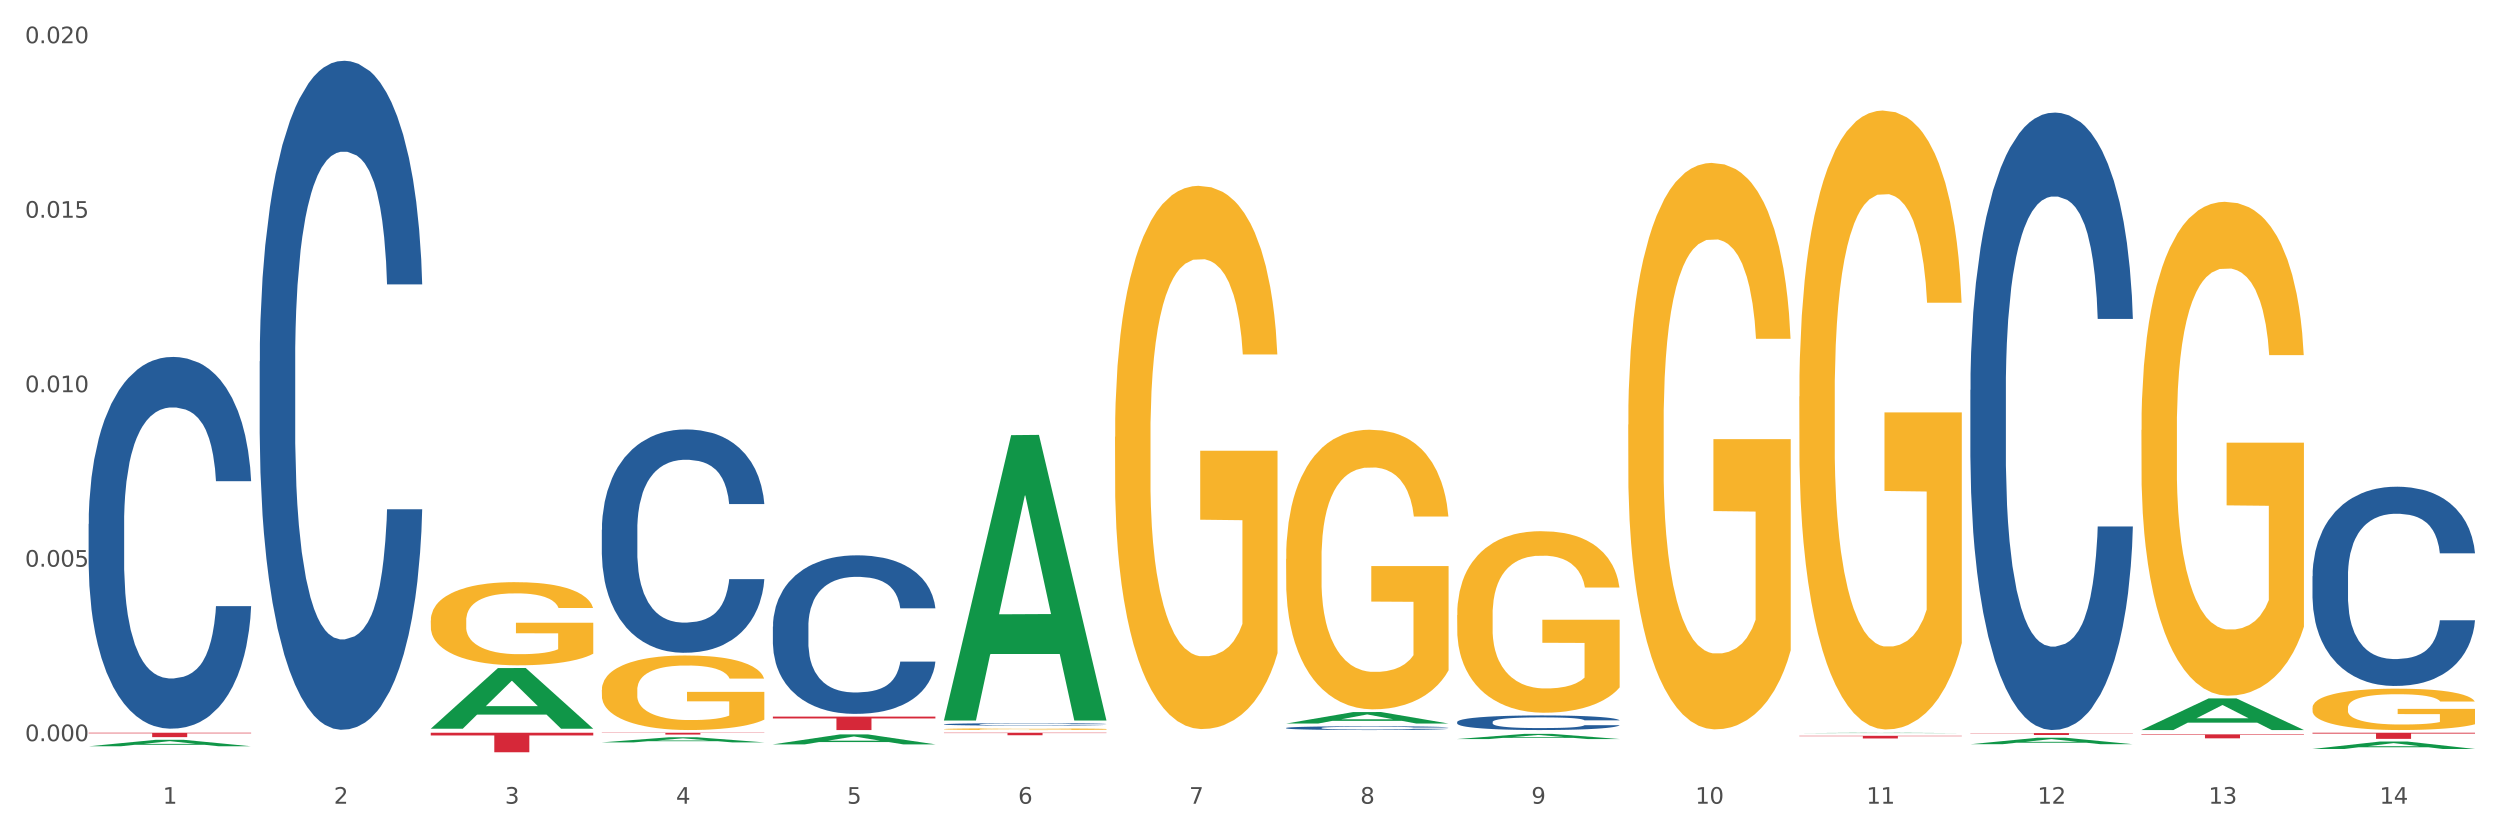 <?xml version="1.0" encoding="utf-8" standalone="no"?>
<!DOCTYPE svg PUBLIC "-//W3C//DTD SVG 1.1//EN"
  "http://www.w3.org/Graphics/SVG/1.1/DTD/svg11.dtd">
<svg xmlns:xlink="http://www.w3.org/1999/xlink" width="1080pt" height="360pt" viewBox="0 0 1080 360" xmlns="http://www.w3.org/2000/svg" version="1.1">
 <rect x="0" y="0" width="1080" height="360" fill="#333333" stroke="none"/>
 <defs>
  <style type="text/css">*{stroke-linejoin: round; stroke-linecap: butt}</style>
 </defs>
 <g id="figure_1">
  <g id="patch_1">
   <path d="M 0 360 
L 1080 360 
L 1080 0 
L 0 0 
z
" style="fill: #ffffff; stroke: #ffffff; stroke-linejoin: miter"/>
  </g>
  <g id="axes_1">
   <g id="matplotlib.axis_1">
    <g id="xtick_1">
     <g id="text_1">
      <!-- 1 -->
      <g style="fill: #4d4d4d" transform="translate(70.332 347.204) scale(0.096 -0.096)">
       <defs>
        <path id="DejaVuSans-31" d="M 794 531 
L 1825 531 
L 1825 4091 
L 703 3866 
L 703 4441 
L 1819 4666 
L 2450 4666 
L 2450 531 
L 3481 531 
L 3481 0 
L 794 0 
L 794 531 
z
" transform="scale(0.016)"/>
       </defs>
       <use xlink:href="#DejaVuSans-31"/>
      </g>
     </g>
    </g>
    <g id="xtick_2">
     <g id="text_2">
      <!-- 2 -->
      <g style="fill: #4d4d4d" transform="translate(144.233 347.204) scale(0.096 -0.096)">
       <defs>
        <path id="DejaVuSans-32" d="M 1228 531 
L 3431 531 
L 3431 0 
L 469 0 
L 469 531 
Q 828 903 1448 1529 
Q 2069 2156 2228 2338 
Q 2531 2678 2651 2914 
Q 2772 3150 2772 3378 
Q 2772 3750 2511 3984 
Q 2250 4219 1831 4219 
Q 1534 4219 1204 4116 
Q 875 4013 500 3803 
L 500 4441 
Q 881 4594 1212 4672 
Q 1544 4750 1819 4750 
Q 2544 4750 2975 4387 
Q 3406 4025 3406 3419 
Q 3406 3131 3298 2873 
Q 3191 2616 2906 2266 
Q 2828 2175 2409 1742 
Q 1991 1309 1228 531 
z
" transform="scale(0.016)"/>
       </defs>
       <use xlink:href="#DejaVuSans-32"/>
      </g>
     </g>
    </g>
    <g id="xtick_3">
     <g id="text_3">
      <!-- 3 -->
      <g style="fill: #4d4d4d" transform="translate(218.134 347.204) scale(0.096 -0.096)">
       <defs>
        <path id="DejaVuSans-33" d="M 2597 2516 
Q 3050 2419 3304 2112 
Q 3559 1806 3559 1356 
Q 3559 666 3084 287 
Q 2609 -91 1734 -91 
Q 1441 -91 1130 -33 
Q 819 25 488 141 
L 488 750 
Q 750 597 1062 519 
Q 1375 441 1716 441 
Q 2309 441 2620 675 
Q 2931 909 2931 1356 
Q 2931 1769 2642 2001 
Q 2353 2234 1838 2234 
L 1294 2234 
L 1294 2753 
L 1863 2753 
Q 2328 2753 2575 2939 
Q 2822 3125 2822 3475 
Q 2822 3834 2567 4026 
Q 2313 4219 1838 4219 
Q 1578 4219 1281 4162 
Q 984 4106 628 3988 
L 628 4550 
Q 988 4650 1302 4700 
Q 1616 4750 1894 4750 
Q 2613 4750 3031 4423 
Q 3450 4097 3450 3541 
Q 3450 3153 3228 2886 
Q 3006 2619 2597 2516 
z
" transform="scale(0.016)"/>
       </defs>
       <use xlink:href="#DejaVuSans-33"/>
      </g>
     </g>
    </g>
    <g id="xtick_4">
     <g id="text_4">
      <!-- 4 -->
      <g style="fill: #4d4d4d" transform="translate(292.034 347.204) scale(0.096 -0.096)">
       <defs>
        <path id="DejaVuSans-34" d="M 2419 4116 
L 825 1625 
L 2419 1625 
L 2419 4116 
z
M 2253 4666 
L 3047 4666 
L 3047 1625 
L 3713 1625 
L 3713 1100 
L 3047 1100 
L 3047 0 
L 2419 0 
L 2419 1100 
L 313 1100 
L 313 1709 
L 2253 4666 
z
" transform="scale(0.016)"/>
       </defs>
       <use xlink:href="#DejaVuSans-34"/>
      </g>
     </g>
    </g>
    <g id="xtick_5">
     <g id="text_5">
      <!-- 5 -->
      <g style="fill: #4d4d4d" transform="translate(365.935 347.204) scale(0.096 -0.096)">
       <defs>
        <path id="DejaVuSans-35" d="M 691 4666 
L 3169 4666 
L 3169 4134 
L 1269 4134 
L 1269 2991 
Q 1406 3038 1543 3061 
Q 1681 3084 1819 3084 
Q 2600 3084 3056 2656 
Q 3513 2228 3513 1497 
Q 3513 744 3044 326 
Q 2575 -91 1722 -91 
Q 1428 -91 1123 -41 
Q 819 9 494 109 
L 494 744 
Q 775 591 1075 516 
Q 1375 441 1709 441 
Q 2250 441 2565 725 
Q 2881 1009 2881 1497 
Q 2881 1984 2565 2268 
Q 2250 2553 1709 2553 
Q 1456 2553 1204 2497 
Q 953 2441 691 2322 
L 691 4666 
z
" transform="scale(0.016)"/>
       </defs>
       <use xlink:href="#DejaVuSans-35"/>
      </g>
     </g>
    </g>
    <g id="xtick_6">
     <g id="text_6">
      <!-- 6 -->
      <g style="fill: #4d4d4d" transform="translate(439.836 347.204) scale(0.096 -0.096)">
       <defs>
        <path id="DejaVuSans-36" d="M 2113 2584 
Q 1688 2584 1439 2293 
Q 1191 2003 1191 1497 
Q 1191 994 1439 701 
Q 1688 409 2113 409 
Q 2538 409 2786 701 
Q 3034 994 3034 1497 
Q 3034 2003 2786 2293 
Q 2538 2584 2113 2584 
z
M 3366 4563 
L 3366 3988 
Q 3128 4100 2886 4159 
Q 2644 4219 2406 4219 
Q 1781 4219 1451 3797 
Q 1122 3375 1075 2522 
Q 1259 2794 1537 2939 
Q 1816 3084 2150 3084 
Q 2853 3084 3261 2657 
Q 3669 2231 3669 1497 
Q 3669 778 3244 343 
Q 2819 -91 2113 -91 
Q 1303 -91 875 529 
Q 447 1150 447 2328 
Q 447 3434 972 4092 
Q 1497 4750 2381 4750 
Q 2619 4750 2861 4703 
Q 3103 4656 3366 4563 
z
" transform="scale(0.016)"/>
       </defs>
       <use xlink:href="#DejaVuSans-36"/>
      </g>
     </g>
    </g>
    <g id="xtick_7">
     <g id="text_7">
      <!-- 7 -->
      <g style="fill: #4d4d4d" transform="translate(513.737 347.204) scale(0.096 -0.096)">
       <defs>
        <path id="DejaVuSans-37" d="M 525 4666 
L 3525 4666 
L 3525 4397 
L 1831 0 
L 1172 0 
L 2766 4134 
L 525 4134 
L 525 4666 
z
" transform="scale(0.016)"/>
       </defs>
       <use xlink:href="#DejaVuSans-37"/>
      </g>
     </g>
    </g>
    <g id="xtick_8">
     <g id="text_8">
      <!-- 8 -->
      <g style="fill: #4d4d4d" transform="translate(587.638 347.204) scale(0.096 -0.096)">
       <defs>
        <path id="DejaVuSans-38" d="M 2034 2216 
Q 1584 2216 1326 1975 
Q 1069 1734 1069 1313 
Q 1069 891 1326 650 
Q 1584 409 2034 409 
Q 2484 409 2743 651 
Q 3003 894 3003 1313 
Q 3003 1734 2745 1975 
Q 2488 2216 2034 2216 
z
M 1403 2484 
Q 997 2584 770 2862 
Q 544 3141 544 3541 
Q 544 4100 942 4425 
Q 1341 4750 2034 4750 
Q 2731 4750 3128 4425 
Q 3525 4100 3525 3541 
Q 3525 3141 3298 2862 
Q 3072 2584 2669 2484 
Q 3125 2378 3379 2068 
Q 3634 1759 3634 1313 
Q 3634 634 3220 271 
Q 2806 -91 2034 -91 
Q 1263 -91 848 271 
Q 434 634 434 1313 
Q 434 1759 690 2068 
Q 947 2378 1403 2484 
z
M 1172 3481 
Q 1172 3119 1398 2916 
Q 1625 2713 2034 2713 
Q 2441 2713 2670 2916 
Q 2900 3119 2900 3481 
Q 2900 3844 2670 4047 
Q 2441 4250 2034 4250 
Q 1625 4250 1398 4047 
Q 1172 3844 1172 3481 
z
" transform="scale(0.016)"/>
       </defs>
       <use xlink:href="#DejaVuSans-38"/>
      </g>
     </g>
    </g>
    <g id="xtick_9">
     <g id="text_9">
      <!-- 9 -->
      <g style="fill: #4d4d4d" transform="translate(661.539 347.204) scale(0.096 -0.096)">
       <defs>
        <path id="DejaVuSans-39" d="M 703 97 
L 703 672 
Q 941 559 1184 500 
Q 1428 441 1663 441 
Q 2288 441 2617 861 
Q 2947 1281 2994 2138 
Q 2813 1869 2534 1725 
Q 2256 1581 1919 1581 
Q 1219 1581 811 2004 
Q 403 2428 403 3163 
Q 403 3881 828 4315 
Q 1253 4750 1959 4750 
Q 2769 4750 3195 4129 
Q 3622 3509 3622 2328 
Q 3622 1225 3098 567 
Q 2575 -91 1691 -91 
Q 1453 -91 1209 -44 
Q 966 3 703 97 
z
M 1959 2075 
Q 2384 2075 2632 2365 
Q 2881 2656 2881 3163 
Q 2881 3666 2632 3958 
Q 2384 4250 1959 4250 
Q 1534 4250 1286 3958 
Q 1038 3666 1038 3163 
Q 1038 2656 1286 2365 
Q 1534 2075 1959 2075 
z
" transform="scale(0.016)"/>
       </defs>
       <use xlink:href="#DejaVuSans-39"/>
      </g>
     </g>
    </g>
    <g id="xtick_10">
     <g id="text_10">
      <!-- 10 -->
      <g style="fill: #4d4d4d" transform="translate(732.386 347.204) scale(0.096 -0.096)">
       <defs>
        <path id="DejaVuSans-30" d="M 2034 4250 
Q 1547 4250 1301 3770 
Q 1056 3291 1056 2328 
Q 1056 1369 1301 889 
Q 1547 409 2034 409 
Q 2525 409 2770 889 
Q 3016 1369 3016 2328 
Q 3016 3291 2770 3770 
Q 2525 4250 2034 4250 
z
M 2034 4750 
Q 2819 4750 3233 4129 
Q 3647 3509 3647 2328 
Q 3647 1150 3233 529 
Q 2819 -91 2034 -91 
Q 1250 -91 836 529 
Q 422 1150 422 2328 
Q 422 3509 836 4129 
Q 1250 4750 2034 4750 
z
" transform="scale(0.016)"/>
       </defs>
       <use xlink:href="#DejaVuSans-31"/>
       <use xlink:href="#DejaVuSans-30" transform="translate(63.623 0)"/>
      </g>
     </g>
    </g>
    <g id="xtick_11">
     <g id="text_11">
      <!-- 11 -->
      <g style="fill: #4d4d4d" transform="translate(806.287 347.204) scale(0.096 -0.096)">
       <use xlink:href="#DejaVuSans-31"/>
       <use xlink:href="#DejaVuSans-31" transform="translate(63.623 0)"/>
      </g>
     </g>
    </g>
    <g id="xtick_12">
     <g id="text_12">
      <!-- 12 -->
      <g style="fill: #4d4d4d" transform="translate(880.187 347.204) scale(0.096 -0.096)">
       <use xlink:href="#DejaVuSans-31"/>
       <use xlink:href="#DejaVuSans-32" transform="translate(63.623 0)"/>
      </g>
     </g>
    </g>
    <g id="xtick_13">
     <g id="text_13">
      <!-- 13 -->
      <g style="fill: #4d4d4d" transform="translate(954.088 347.204) scale(0.096 -0.096)">
       <use xlink:href="#DejaVuSans-31"/>
       <use xlink:href="#DejaVuSans-33" transform="translate(63.623 0)"/>
      </g>
     </g>
    </g>
    <g id="xtick_14">
     <g id="text_14">
      <!-- 14 -->
      <g style="fill: #4d4d4d" transform="translate(1027.989 347.204) scale(0.096 -0.096)">
       <use xlink:href="#DejaVuSans-31"/>
       <use xlink:href="#DejaVuSans-34" transform="translate(63.623 0)"/>
      </g>
     </g>
    </g>
    <g id="xtick_15"/>
    <g id="xtick_16"/>
    <g id="xtick_17"/>
    <g id="xtick_18"/>
    <g id="xtick_19"/>
    <g id="xtick_20"/>
    <g id="xtick_21"/>
    <g id="xtick_22"/>
    <g id="xtick_23"/>
    <g id="xtick_24"/>
    <g id="xtick_25"/>
    <g id="xtick_26"/>
    <g id="xtick_27"/>
   </g>
   <g id="matplotlib.axis_2">
    <g id="ytick_1">
     <g id="text_15">
      <!-- 0.000 -->
      <g style="fill: #4d4d4d" transform="translate(10.8 320.186) scale(0.096 -0.096)">
       <defs>
        <path id="DejaVuSans-2e" d="M 684 794 
L 1344 794 
L 1344 0 
L 684 0 
L 684 794 
z
" transform="scale(0.016)"/>
       </defs>
       <use xlink:href="#DejaVuSans-30"/>
       <use xlink:href="#DejaVuSans-2e" transform="translate(63.623 0)"/>
       <use xlink:href="#DejaVuSans-30" transform="translate(95.41 0)"/>
       <use xlink:href="#DejaVuSans-30" transform="translate(159.033 0)"/>
       <use xlink:href="#DejaVuSans-30" transform="translate(222.656 0)"/>
      </g>
     </g>
    </g>
    <g id="ytick_2">
     <g id="text_16">
      <!-- 0.005 -->
      <g style="fill: #4d4d4d" transform="translate(10.8 244.808) scale(0.096 -0.096)">
       <use xlink:href="#DejaVuSans-30"/>
       <use xlink:href="#DejaVuSans-2e" transform="translate(63.623 0)"/>
       <use xlink:href="#DejaVuSans-30" transform="translate(95.41 0)"/>
       <use xlink:href="#DejaVuSans-30" transform="translate(159.033 0)"/>
       <use xlink:href="#DejaVuSans-35" transform="translate(222.656 0)"/>
      </g>
     </g>
    </g>
    <g id="ytick_3">
     <g id="text_17">
      <!-- 0.010 -->
      <g style="fill: #4d4d4d" transform="translate(10.8 169.431) scale(0.096 -0.096)">
       <use xlink:href="#DejaVuSans-30"/>
       <use xlink:href="#DejaVuSans-2e" transform="translate(63.623 0)"/>
       <use xlink:href="#DejaVuSans-30" transform="translate(95.41 0)"/>
       <use xlink:href="#DejaVuSans-31" transform="translate(159.033 0)"/>
       <use xlink:href="#DejaVuSans-30" transform="translate(222.656 0)"/>
      </g>
     </g>
    </g>
    <g id="ytick_4">
     <g id="text_18">
      <!-- 0.015 -->
      <g style="fill: #4d4d4d" transform="translate(10.8 94.053) scale(0.096 -0.096)">
       <use xlink:href="#DejaVuSans-30"/>
       <use xlink:href="#DejaVuSans-2e" transform="translate(63.623 0)"/>
       <use xlink:href="#DejaVuSans-30" transform="translate(95.41 0)"/>
       <use xlink:href="#DejaVuSans-31" transform="translate(159.033 0)"/>
       <use xlink:href="#DejaVuSans-35" transform="translate(222.656 0)"/>
      </g>
     </g>
    </g>
    <g id="ytick_5">
     <g id="text_19">
      <!-- 0.020 -->
      <g style="fill: #4d4d4d" transform="translate(10.8 18.676) scale(0.096 -0.096)">
       <use xlink:href="#DejaVuSans-30"/>
       <use xlink:href="#DejaVuSans-2e" transform="translate(63.623 0)"/>
       <use xlink:href="#DejaVuSans-30" transform="translate(95.41 0)"/>
       <use xlink:href="#DejaVuSans-32" transform="translate(159.033 0)"/>
       <use xlink:href="#DejaVuSans-30" transform="translate(222.656 0)"/>
      </g>
     </g>
    </g>
    <g id="ytick_6"/>
    <g id="ytick_7"/>
    <g id="ytick_8"/>
    <g id="ytick_9"/>
   </g>
   <g id="PolyCollection_1">
    <path d="M 38.283 322.395 
L 38.355 322.393 
L 67.306 319.592 
L 79.321 319.59 
L 108.489 322.4 
L 94.592 322.4 
L 88.296 321.746 
L 58.404 321.746 
L 58.187 321.757 
L 52.107 322.4 
L 38.283 322.4 
L 38.283 322.395 
L 62.167 321.355 
L 84.532 321.353 
L 73.458 320.189 
L 73.314 320.184 
L 73.169 320.191 
L 62.095 321.353 
L 62.167 321.355 
L 38.283 322.395 
z
" clip-path="url(#p18816718a9)" style="fill: #109648"/>
    <path d="M 851.192 316.685 
L 921.398 316.685 
L 921.398 316.803 
L 893.782 316.804 
L 893.782 317.534 
L 878.643 317.534 
L 878.643 316.804 
L 851.192 316.803 
L 851.192 316.686 
L 851.192 316.685 
z
" clip-path="url(#p18816718a9)" style="fill: #d62839"/>
    <path d="M 777.292 317.874 
L 847.497 317.874 
L 847.497 318.032 
L 819.881 318.033 
L 819.881 319.009 
L 804.742 319.009 
L 804.742 318.033 
L 777.292 318.032 
L 777.292 317.875 
L 777.292 317.874 
z
" clip-path="url(#p18816718a9)" style="fill: #d62839"/>
    <path d="M 407.787 316.539 
L 477.993 316.539 
L 477.993 316.689 
L 450.377 316.69 
L 450.377 317.624 
L 435.237 317.624 
L 435.237 316.69 
L 407.787 316.689 
L 407.787 316.54 
L 407.787 316.539 
z
" clip-path="url(#p18816718a9)" style="fill: #d62839"/>
    <path d="M 333.886 309.562 
L 404.092 309.562 
L 404.092 310.37 
L 376.476 310.376 
L 376.476 315.377 
L 361.337 315.377 
L 361.337 310.376 
L 333.886 310.37 
L 333.886 309.567 
L 333.886 309.562 
z
" clip-path="url(#p18816718a9)" style="fill: #d62839"/>
    <path d="M 186.085 268.091 
L 186.168 268.058 
L 186.168 266.877 
L 186.333 265.86 
L 187.162 263.398 
L 188.406 261.364 
L 189.317 260.281 
L 190.229 259.395 
L 191.307 258.509 
L 192.633 257.59 
L 195.037 256.245 
L 196.529 255.556 
L 198.352 254.834 
L 201.668 253.784 
L 204.071 253.193 
L 206.558 252.701 
L 210.619 252.11 
L 213.272 251.848 
L 216.09 251.651 
L 219.488 251.52 
L 222.058 251.487 
L 227.694 251.585 
L 232.502 251.88 
L 234.823 252.11 
L 237.807 252.504 
L 239.381 252.766 
L 241.951 253.292 
L 244.603 253.981 
L 246.427 254.571 
L 249.162 255.687 
L 251.234 256.803 
L 253.141 258.181 
L 254.135 259.133 
L 254.881 260.019 
L 255.545 261.036 
L 256.208 262.644 
L 241.288 262.644 
L 240.708 261.495 
L 239.796 260.412 
L 238.47 259.362 
L 237.309 258.706 
L 235.32 257.886 
L 233.496 257.361 
L 231.59 256.967 
L 229.269 256.639 
L 227.446 256.475 
L 224.876 256.343 
L 219.82 256.376 
L 216.422 256.639 
L 214.101 256.967 
L 212.609 257.262 
L 211.283 257.59 
L 209.791 258.05 
L 208.05 258.739 
L 206.807 259.362 
L 205.563 260.15 
L 204.569 260.937 
L 203.657 261.856 
L 202.911 262.841 
L 202.331 263.858 
L 201.833 265.105 
L 201.419 267.172 
L 201.419 271.668 
L 201.585 272.685 
L 201.999 274.03 
L 202.496 275.048 
L 203.325 276.262 
L 204.071 277.082 
L 205.48 278.264 
L 207.055 279.248 
L 208.299 279.871 
L 209.542 280.396 
L 211.697 281.118 
L 214.101 281.709 
L 216.173 282.07 
L 218.991 282.398 
L 220.898 282.529 
L 222.555 282.595 
L 226.617 282.595 
L 229.518 282.497 
L 232.75 282.267 
L 235.237 281.972 
L 237.309 281.611 
L 239.63 281.02 
L 241.122 280.462 
L 241.122 273.604 
L 222.887 273.571 
L 222.887 269.01 
L 256.291 269.01 
L 256.291 282.398 
L 254.881 283.087 
L 253.307 283.711 
L 251.649 284.269 
L 249.162 284.958 
L 246.178 285.614 
L 243.526 286.073 
L 240.708 286.467 
L 237.392 286.828 
L 233.082 287.156 
L 230.43 287.288 
L 227.114 287.386 
L 223.218 287.419 
L 219.82 287.353 
L 216.504 287.189 
L 213.023 286.894 
L 209.625 286.467 
L 207.055 286.041 
L 204.486 285.516 
L 201.75 284.826 
L 199.595 284.17 
L 197.938 283.58 
L 196.114 282.825 
L 194.125 281.84 
L 192.633 280.954 
L 191.307 280.036 
L 189.898 278.854 
L 188.903 277.837 
L 187.908 276.557 
L 187.328 275.606 
L 186.665 274.129 
L 186.168 272.062 
L 186.085 268.091 
z
" clip-path="url(#p18816718a9)" style="fill: #f7b32b"/>
    <path d="M 186.085 316.539 
L 256.291 316.539 
L 256.291 317.711 
L 228.674 317.719 
L 228.674 324.973 
L 213.535 324.973 
L 213.535 317.719 
L 186.085 317.711 
L 186.085 316.546 
L 186.085 316.539 
z
" clip-path="url(#p18816718a9)" style="fill: #d62839"/>
    <path d="M 38.283 316.539 
L 108.489 316.539 
L 108.489 316.801 
L 80.872 316.803 
L 80.872 318.429 
L 65.733 318.429 
L 65.733 316.803 
L 38.283 316.801 
L 38.283 316.54 
L 38.283 316.539 
z
" clip-path="url(#p18816718a9)" style="fill: #d62839"/>
    <path d="M 38.283 226.356 
L 38.366 226.209 
L 38.366 222.102 
L 38.615 216.529 
L 39.528 206.262 
L 40.69 198.488 
L 42.681 189.395 
L 43.76 185.581 
L 45.171 181.328 
L 48.075 174.434 
L 51.395 168.567 
L 53.718 165.341 
L 55.461 163.287 
L 59.361 159.621 
L 61.602 158.007 
L 63.926 156.687 
L 65.917 155.807 
L 69.237 154.78 
L 71.892 154.34 
L 74.963 154.194 
L 77.535 154.34 
L 80.938 154.927 
L 85.917 156.687 
L 87.825 157.714 
L 90.398 159.474 
L 93.053 161.821 
L 95.211 164.167 
L 97.701 167.541 
L 100.273 171.941 
L 102.763 177.514 
L 104.506 182.648 
L 105.916 188.075 
L 107.161 194.675 
L 108.074 201.862 
L 108.489 207.875 
L 93.302 207.875 
L 92.888 202.448 
L 92.058 196.582 
L 91.228 192.621 
L 90.315 189.395 
L 88.904 185.728 
L 87.659 183.381 
L 85.585 180.594 
L 83.676 178.834 
L 82.099 177.808 
L 80.191 176.928 
L 76.124 176.048 
L 73.22 176.048 
L 71.394 176.341 
L 69.154 177.074 
L 67.245 178.101 
L 65.004 179.861 
L 63.262 181.768 
L 61.519 184.261 
L 60.523 186.021 
L 59.029 189.248 
L 58.034 191.888 
L 56.706 196.435 
L 55.959 199.662 
L 54.631 208.022 
L 54.05 214.182 
L 53.801 218.435 
L 53.635 223.129 
L 53.635 246.01 
L 54.133 256.276 
L 54.548 260.677 
L 55.212 265.663 
L 56.457 272.117 
L 58.283 278.424 
L 60.191 282.971 
L 61.768 285.757 
L 63.262 287.811 
L 64.755 289.424 
L 66.581 290.891 
L 68.075 291.771 
L 70.315 292.651 
L 72.971 293.091 
L 75.046 293.091 
L 79.278 292.357 
L 81.187 291.624 
L 83.012 290.597 
L 85.004 288.984 
L 86.581 287.224 
L 87.493 285.904 
L 88.987 283.117 
L 90.149 280.184 
L 91.145 276.81 
L 91.809 273.877 
L 92.556 269.477 
L 93.136 264.49 
L 93.302 261.85 
L 108.489 261.85 
L 108.157 267.13 
L 107.576 272.264 
L 106.414 279.157 
L 105.501 283.117 
L 104.091 287.957 
L 102.597 292.064 
L 100.522 296.611 
L 98.614 299.984 
L 96.622 302.918 
L 94.464 305.558 
L 90.564 309.225 
L 89.153 310.251 
L 86.166 312.011 
L 83.842 313.038 
L 80.44 314.065 
L 76.954 314.651 
L 73.303 314.798 
L 70.066 314.505 
L 66.498 313.625 
L 64.257 312.745 
L 61.768 311.425 
L 58.863 309.371 
L 56.125 306.878 
L 53.552 303.944 
L 51.146 300.571 
L 48.905 296.758 
L 46.001 290.451 
L 43.843 284.291 
L 42.266 278.57 
L 41.187 273.73 
L 40.109 267.57 
L 39.528 263.317 
L 38.615 253.05 
L 38.283 243.516 
L 38.283 226.356 
z
" clip-path="url(#p18816718a9)" style="fill: #255c99"/>
    <path d="M 112.184 156.113 
L 112.267 155.849 
L 112.267 148.459 
L 112.516 138.428 
L 113.429 119.952 
L 114.59 105.962 
L 116.582 89.597 
L 117.661 82.734 
L 119.072 75.079 
L 121.976 62.673 
L 125.296 52.115 
L 127.619 46.308 
L 129.362 42.613 
L 133.262 36.014 
L 135.503 33.111 
L 137.826 30.735 
L 139.818 29.151 
L 143.137 27.304 
L 145.793 26.512 
L 148.863 26.248 
L 151.436 26.512 
L 154.838 27.567 
L 159.818 30.735 
L 161.726 32.583 
L 164.299 35.75 
L 166.954 39.973 
L 169.112 44.197 
L 171.602 50.268 
L 174.174 58.186 
L 176.664 68.216 
L 178.406 77.455 
L 179.817 87.221 
L 181.062 99.099 
L 181.975 112.033 
L 182.39 122.855 
L 167.203 122.855 
L 166.788 113.089 
L 165.959 102.531 
L 165.129 95.404 
L 164.216 89.597 
L 162.805 82.998 
L 161.56 78.775 
L 159.486 73.76 
L 157.577 70.592 
L 156 68.744 
L 154.092 67.161 
L 150.025 65.577 
L 147.121 65.577 
L 145.295 66.105 
L 143.055 67.425 
L 141.146 69.272 
L 138.905 72.44 
L 137.163 75.871 
L 135.42 80.358 
L 134.424 83.526 
L 132.93 89.333 
L 131.934 94.084 
L 130.607 102.267 
L 129.86 108.074 
L 128.532 123.119 
L 127.951 134.205 
L 127.702 141.86 
L 127.536 150.306 
L 127.536 191.483 
L 128.034 209.96 
L 128.449 217.879 
L 129.113 226.853 
L 130.358 238.467 
L 132.183 249.817 
L 134.092 258 
L 135.669 263.015 
L 137.163 266.71 
L 138.656 269.614 
L 140.482 272.253 
L 141.976 273.837 
L 144.216 275.421 
L 146.872 276.213 
L 148.946 276.213 
L 153.179 274.893 
L 155.087 273.573 
L 156.913 271.726 
L 158.905 268.822 
L 160.481 265.655 
L 161.394 263.279 
L 162.888 258.264 
L 164.05 252.985 
L 165.046 246.914 
L 165.71 241.635 
L 166.456 233.716 
L 167.037 224.742 
L 167.203 219.99 
L 182.39 219.99 
L 182.058 229.493 
L 181.477 238.731 
L 180.315 251.137 
L 179.402 258.264 
L 177.991 266.974 
L 176.498 274.365 
L 174.423 282.548 
L 172.514 288.619 
L 170.523 293.898 
L 168.365 298.649 
L 164.465 305.248 
L 163.054 307.095 
L 160.067 310.263 
L 157.743 312.111 
L 154.341 313.958 
L 150.855 315.014 
L 147.204 315.278 
L 143.967 314.75 
L 140.399 313.166 
L 138.158 311.583 
L 135.669 309.207 
L 132.764 305.512 
L 130.026 301.024 
L 127.453 295.745 
L 125.047 289.674 
L 122.806 282.812 
L 119.902 271.462 
L 117.744 260.375 
L 116.167 250.081 
L 115.088 241.371 
L 114.01 230.285 
L 113.429 222.63 
L 112.516 204.153 
L 112.184 186.996 
L 112.184 156.113 
z
" clip-path="url(#p18816718a9)" style="fill: #255c99"/>
    <path d="M 259.986 228.871 
L 260.069 228.783 
L 260.069 226.315 
L 260.318 222.967 
L 261.23 216.799 
L 262.392 212.128 
L 264.384 206.665 
L 265.463 204.374 
L 266.873 201.819 
L 269.778 197.677 
L 273.097 194.152 
L 275.421 192.214 
L 277.164 190.98 
L 281.064 188.777 
L 283.305 187.808 
L 285.628 187.015 
L 287.62 186.486 
L 290.939 185.869 
L 293.595 185.605 
L 296.665 185.517 
L 299.238 185.605 
L 302.64 185.957 
L 307.619 187.015 
L 309.528 187.632 
L 312.101 188.689 
L 314.756 190.099 
L 316.914 191.509 
L 319.403 193.536 
L 321.976 196.179 
L 324.465 199.528 
L 326.208 202.612 
L 327.619 205.872 
L 328.864 209.837 
L 329.776 214.155 
L 330.191 217.768 
L 315.005 217.768 
L 314.59 214.508 
L 313.76 210.983 
L 312.93 208.604 
L 312.018 206.665 
L 310.607 204.462 
L 309.362 203.052 
L 307.287 201.378 
L 305.379 200.321 
L 303.802 199.704 
L 301.893 199.175 
L 297.827 198.646 
L 294.923 198.646 
L 293.097 198.823 
L 290.856 199.263 
L 288.948 199.88 
L 286.707 200.937 
L 284.964 202.083 
L 283.222 203.581 
L 282.226 204.638 
L 280.732 206.577 
L 279.736 208.163 
L 278.408 210.895 
L 277.662 212.833 
L 276.334 217.856 
L 275.753 221.557 
L 275.504 224.112 
L 275.338 226.932 
L 275.338 240.679 
L 275.836 246.847 
L 276.251 249.49 
L 276.915 252.486 
L 278.159 256.364 
L 279.985 260.153 
L 281.894 262.884 
L 283.471 264.558 
L 284.964 265.792 
L 286.458 266.761 
L 288.284 267.643 
L 289.777 268.171 
L 292.018 268.7 
L 294.674 268.964 
L 296.748 268.964 
L 300.98 268.524 
L 302.889 268.083 
L 304.715 267.466 
L 306.706 266.497 
L 308.283 265.44 
L 309.196 264.647 
L 310.69 262.972 
L 311.852 261.21 
L 312.847 259.183 
L 313.511 257.421 
L 314.258 254.777 
L 314.839 251.781 
L 315.005 250.195 
L 330.191 250.195 
L 329.859 253.368 
L 329.279 256.452 
L 328.117 260.593 
L 327.204 262.972 
L 325.793 265.88 
L 324.299 268.348 
L 322.225 271.079 
L 320.316 273.106 
L 318.324 274.868 
L 316.167 276.454 
L 312.267 278.657 
L 310.856 279.274 
L 307.868 280.332 
L 305.545 280.948 
L 302.142 281.565 
L 298.657 281.918 
L 295.006 282.006 
L 291.769 281.83 
L 288.201 281.301 
L 285.96 280.772 
L 283.471 279.979 
L 280.566 278.745 
L 277.827 277.247 
L 275.255 275.485 
L 272.848 273.458 
L 270.608 271.167 
L 267.703 267.378 
L 265.546 263.677 
L 263.969 260.241 
L 262.89 257.333 
L 261.811 253.632 
L 261.23 251.076 
L 260.318 244.908 
L 259.986 239.181 
L 259.986 228.871 
z
" clip-path="url(#p18816718a9)" style="fill: #255c99"/>
    <path d="M 333.886 270.676 
L 333.969 270.613 
L 333.969 268.861 
L 334.218 266.484 
L 335.131 262.105 
L 336.293 258.789 
L 338.285 254.91 
L 339.363 253.283 
L 340.774 251.469 
L 343.679 248.529 
L 346.998 246.026 
L 349.322 244.65 
L 351.064 243.774 
L 354.965 242.21 
L 357.205 241.522 
L 359.529 240.959 
L 361.521 240.583 
L 364.84 240.145 
L 367.496 239.958 
L 370.566 239.895 
L 373.139 239.958 
L 376.541 240.208 
L 381.52 240.959 
L 383.429 241.397 
L 386.001 242.147 
L 388.657 243.148 
L 390.815 244.149 
L 393.304 245.588 
L 395.877 247.465 
L 398.366 249.843 
L 400.109 252.032 
L 401.52 254.347 
L 402.764 257.162 
L 403.677 260.228 
L 404.092 262.793 
L 388.906 262.793 
L 388.491 260.478 
L 387.661 257.976 
L 386.831 256.286 
L 385.918 254.91 
L 384.508 253.346 
L 383.263 252.345 
L 381.188 251.156 
L 379.28 250.406 
L 377.703 249.968 
L 375.794 249.592 
L 371.728 249.217 
L 368.823 249.217 
L 366.998 249.342 
L 364.757 249.655 
L 362.848 250.093 
L 360.608 250.844 
L 358.865 251.657 
L 357.122 252.72 
L 356.127 253.471 
L 354.633 254.847 
L 353.637 255.974 
L 352.309 257.913 
L 351.562 259.289 
L 350.235 262.855 
L 349.654 265.483 
L 349.405 267.297 
L 349.239 269.299 
L 349.239 279.059 
L 349.737 283.438 
L 350.152 285.315 
L 350.816 287.442 
L 352.06 290.195 
L 353.886 292.885 
L 355.795 294.825 
L 357.371 296.013 
L 358.865 296.889 
L 360.359 297.577 
L 362.185 298.203 
L 363.678 298.578 
L 365.919 298.954 
L 368.574 299.142 
L 370.649 299.142 
L 374.881 298.829 
L 376.79 298.516 
L 378.616 298.078 
L 380.607 297.39 
L 382.184 296.639 
L 383.097 296.076 
L 384.591 294.887 
L 385.752 293.636 
L 386.748 292.197 
L 387.412 290.946 
L 388.159 289.069 
L 388.74 286.942 
L 388.906 285.816 
L 404.092 285.816 
L 403.76 288.068 
L 403.179 290.258 
L 402.018 293.198 
L 401.105 294.887 
L 399.694 296.952 
L 398.2 298.704 
L 396.126 300.643 
L 394.217 302.082 
L 392.225 303.333 
L 390.068 304.459 
L 386.167 306.023 
L 384.757 306.461 
L 381.769 307.212 
L 379.446 307.65 
L 376.043 308.088 
L 372.558 308.338 
L 368.906 308.401 
L 365.67 308.276 
L 362.102 307.9 
L 359.861 307.525 
L 357.371 306.962 
L 354.467 306.086 
L 351.728 305.022 
L 349.156 303.771 
L 346.749 302.332 
L 344.509 300.706 
L 341.604 298.015 
L 339.446 295.388 
L 337.87 292.948 
L 336.791 290.883 
L 335.712 288.256 
L 335.131 286.441 
L 334.218 282.062 
L 333.886 277.995 
L 333.886 270.676 
z
" clip-path="url(#p18816718a9)" style="fill: #255c99"/>
    <path d="M 407.787 312.892 
L 407.87 312.891 
L 407.87 312.864 
L 408.119 312.828 
L 409.032 312.761 
L 410.194 312.71 
L 412.186 312.65 
L 413.264 312.626 
L 414.675 312.598 
L 417.58 312.553 
L 420.899 312.514 
L 423.223 312.493 
L 424.965 312.48 
L 428.866 312.456 
L 431.106 312.446 
L 433.43 312.437 
L 435.422 312.431 
L 438.741 312.424 
L 441.396 312.422 
L 444.467 312.421 
L 447.039 312.422 
L 450.442 312.425 
L 455.421 312.437 
L 457.33 312.444 
L 459.902 312.455 
L 462.558 312.47 
L 464.715 312.486 
L 467.205 312.508 
L 469.778 312.537 
L 472.267 312.573 
L 474.01 312.606 
L 475.421 312.642 
L 476.665 312.685 
L 477.578 312.732 
L 477.993 312.771 
L 462.807 312.771 
L 462.392 312.736 
L 461.562 312.697 
L 460.732 312.672 
L 459.819 312.65 
L 458.409 312.627 
L 457.164 312.611 
L 455.089 312.593 
L 453.18 312.582 
L 451.604 312.575 
L 449.695 312.569 
L 445.629 312.563 
L 442.724 312.563 
L 440.899 312.565 
L 438.658 312.57 
L 436.749 312.577 
L 434.509 312.588 
L 432.766 312.601 
L 431.023 312.617 
L 430.027 312.628 
L 428.534 312.65 
L 427.538 312.667 
L 426.21 312.696 
L 425.463 312.718 
L 424.135 312.772 
L 423.555 312.812 
L 423.306 312.84 
L 423.14 312.871 
L 423.14 313.02 
L 423.638 313.087 
L 424.052 313.116 
L 424.716 313.149 
L 425.961 313.191 
L 427.787 313.232 
L 429.695 313.262 
L 431.272 313.28 
L 432.766 313.293 
L 434.26 313.304 
L 436.085 313.313 
L 437.579 313.319 
L 439.82 313.325 
L 442.475 313.328 
L 444.55 313.328 
L 448.782 313.323 
L 450.691 313.318 
L 452.517 313.311 
L 454.508 313.301 
L 456.085 313.289 
L 456.998 313.281 
L 458.492 313.262 
L 459.653 313.243 
L 460.649 313.221 
L 461.313 313.202 
L 462.06 313.173 
L 462.641 313.141 
L 462.807 313.124 
L 477.993 313.124 
L 477.661 313.158 
L 477.08 313.192 
L 475.918 313.237 
L 475.006 313.262 
L 473.595 313.294 
L 472.101 313.321 
L 470.027 313.351 
L 468.118 313.373 
L 466.126 313.392 
L 463.969 313.409 
L 460.068 313.433 
L 458.657 313.44 
L 455.67 313.451 
L 453.346 313.458 
L 449.944 313.465 
L 446.459 313.468 
L 442.807 313.469 
L 439.571 313.467 
L 436.002 313.462 
L 433.762 313.456 
L 431.272 313.447 
L 428.368 313.434 
L 425.629 313.418 
L 423.057 313.399 
L 420.65 313.376 
L 418.409 313.352 
L 415.505 313.31 
L 413.347 313.27 
L 411.771 313.233 
L 410.692 313.201 
L 409.613 313.161 
L 409.032 313.133 
L 408.119 313.066 
L 407.787 313.004 
L 407.787 312.892 
z
" clip-path="url(#p18816718a9)" style="fill: #255c99"/>
    <path d="M 555.589 314.473 
L 555.672 314.471 
L 555.672 314.429 
L 555.921 314.372 
L 556.834 314.267 
L 557.996 314.188 
L 559.987 314.095 
L 561.066 314.056 
L 562.477 314.012 
L 565.381 313.942 
L 568.701 313.882 
L 571.024 313.849 
L 572.767 313.828 
L 576.667 313.791 
L 578.908 313.774 
L 581.232 313.761 
L 583.223 313.752 
L 586.543 313.741 
L 589.198 313.737 
L 592.269 313.735 
L 594.841 313.737 
L 598.244 313.743 
L 603.223 313.761 
L 605.131 313.771 
L 607.704 313.789 
L 610.36 313.813 
L 612.517 313.837 
L 615.007 313.872 
L 617.579 313.917 
L 620.069 313.973 
L 621.812 314.026 
L 623.222 314.081 
L 624.467 314.149 
L 625.38 314.222 
L 625.795 314.284 
L 610.608 314.284 
L 610.194 314.228 
L 609.364 314.168 
L 608.534 314.128 
L 607.621 314.095 
L 606.21 314.057 
L 604.965 314.033 
L 602.891 314.005 
L 600.982 313.987 
L 599.405 313.976 
L 597.497 313.967 
L 593.43 313.958 
L 590.526 313.958 
L 588.7 313.961 
L 586.46 313.969 
L 584.551 313.979 
L 582.31 313.997 
L 580.568 314.017 
L 578.825 314.042 
L 577.829 314.06 
L 576.335 314.093 
L 575.34 314.12 
L 574.012 314.167 
L 573.265 314.2 
L 571.937 314.285 
L 571.356 314.348 
L 571.107 314.392 
L 570.941 314.44 
L 570.941 314.674 
L 571.439 314.779 
L 571.854 314.824 
L 572.518 314.875 
L 573.763 314.941 
L 575.589 315.005 
L 577.497 315.052 
L 579.074 315.08 
L 580.568 315.101 
L 582.061 315.118 
L 583.887 315.133 
L 585.381 315.142 
L 587.621 315.151 
L 590.277 315.155 
L 592.352 315.155 
L 596.584 315.148 
L 598.493 315.14 
L 600.318 315.13 
L 602.31 315.113 
L 603.887 315.095 
L 604.799 315.082 
L 606.293 315.053 
L 607.455 315.023 
L 608.451 314.989 
L 609.115 314.959 
L 609.862 314.914 
L 610.443 314.863 
L 610.608 314.836 
L 625.795 314.836 
L 625.463 314.89 
L 624.882 314.942 
L 623.72 315.013 
L 622.807 315.053 
L 621.397 315.103 
L 619.903 315.145 
L 617.828 315.191 
L 615.92 315.226 
L 613.928 315.256 
L 611.77 315.283 
L 607.87 315.32 
L 606.459 315.331 
L 603.472 315.349 
L 601.148 315.359 
L 597.746 315.37 
L 594.26 315.376 
L 590.609 315.377 
L 587.373 315.374 
L 583.804 315.365 
L 581.564 315.356 
L 579.074 315.343 
L 576.169 315.322 
L 573.431 315.296 
L 570.858 315.266 
L 568.452 315.232 
L 566.211 315.193 
L 563.307 315.128 
L 561.149 315.065 
L 559.572 315.007 
L 558.494 314.957 
L 557.415 314.894 
L 556.834 314.851 
L 555.921 314.746 
L 555.589 314.648 
L 555.589 314.473 
z
" clip-path="url(#p18816718a9)" style="fill: #255c99"/>
    <path d="M 629.49 311.901 
L 629.573 311.896 
L 629.573 311.734 
L 629.822 311.515 
L 630.735 311.112 
L 631.896 310.806 
L 633.888 310.449 
L 634.967 310.299 
L 636.378 310.132 
L 639.282 309.861 
L 642.602 309.63 
L 644.925 309.503 
L 646.668 309.423 
L 650.568 309.278 
L 652.809 309.215 
L 655.132 309.163 
L 657.124 309.129 
L 660.444 309.088 
L 663.099 309.071 
L 666.17 309.065 
L 668.742 309.071 
L 672.144 309.094 
L 677.124 309.163 
L 679.032 309.203 
L 681.605 309.273 
L 684.26 309.365 
L 686.418 309.457 
L 688.908 309.59 
L 691.48 309.763 
L 693.97 309.982 
L 695.712 310.183 
L 697.123 310.397 
L 698.368 310.656 
L 699.281 310.939 
L 699.696 311.175 
L 684.509 311.175 
L 684.094 310.962 
L 683.265 310.731 
L 682.435 310.575 
L 681.522 310.449 
L 680.111 310.305 
L 678.866 310.212 
L 676.792 310.103 
L 674.883 310.034 
L 673.306 309.993 
L 671.398 309.959 
L 667.331 309.924 
L 664.427 309.924 
L 662.601 309.936 
L 660.361 309.964 
L 658.452 310.005 
L 656.211 310.074 
L 654.469 310.149 
L 652.726 310.247 
L 651.73 310.316 
L 650.236 310.443 
L 649.24 310.547 
L 647.913 310.725 
L 647.166 310.852 
L 645.838 311.181 
L 645.257 311.423 
L 645.008 311.59 
L 644.842 311.774 
L 644.842 312.674 
L 645.34 313.077 
L 645.755 313.25 
L 646.419 313.446 
L 647.664 313.7 
L 649.489 313.948 
L 651.398 314.126 
L 652.975 314.236 
L 654.469 314.317 
L 655.962 314.38 
L 657.788 314.438 
L 659.282 314.472 
L 661.522 314.507 
L 664.178 314.524 
L 666.253 314.524 
L 670.485 314.495 
L 672.393 314.467 
L 674.219 314.426 
L 676.211 314.363 
L 677.788 314.294 
L 678.7 314.242 
L 680.194 314.132 
L 681.356 314.017 
L 682.352 313.884 
L 683.016 313.769 
L 683.762 313.596 
L 684.343 313.4 
L 684.509 313.296 
L 699.696 313.296 
L 699.364 313.504 
L 698.783 313.706 
L 697.621 313.977 
L 696.708 314.132 
L 695.297 314.322 
L 693.804 314.484 
L 691.729 314.663 
L 689.82 314.795 
L 687.829 314.91 
L 685.671 315.014 
L 681.771 315.158 
L 680.36 315.199 
L 677.373 315.268 
L 675.049 315.308 
L 671.647 315.349 
L 668.161 315.372 
L 664.51 315.377 
L 661.273 315.366 
L 657.705 315.331 
L 655.464 315.297 
L 652.975 315.245 
L 650.07 315.164 
L 647.332 315.066 
L 644.759 314.951 
L 642.353 314.818 
L 640.112 314.668 
L 637.208 314.42 
L 635.05 314.178 
L 633.473 313.954 
L 632.394 313.763 
L 631.316 313.521 
L 630.735 313.354 
L 629.822 312.95 
L 629.49 312.576 
L 629.49 311.901 
z
" clip-path="url(#p18816718a9)" style="fill: #255c99"/>
    <path d="M 851.192 168.483 
L 851.275 168.24 
L 851.275 161.419 
L 851.524 152.162 
L 852.437 135.109 
L 853.599 122.198 
L 855.591 107.095 
L 856.67 100.761 
L 858.08 93.696 
L 860.985 82.247 
L 864.304 72.503 
L 866.628 67.143 
L 868.37 63.733 
L 872.271 57.643 
L 874.511 54.963 
L 876.835 52.771 
L 878.827 51.309 
L 882.146 49.604 
L 884.802 48.873 
L 887.872 48.629 
L 890.445 48.873 
L 893.847 49.847 
L 898.826 52.771 
L 900.735 54.476 
L 903.307 57.399 
L 905.963 61.297 
L 908.121 65.194 
L 910.61 70.797 
L 913.183 78.106 
L 915.672 87.363 
L 917.415 95.889 
L 918.826 104.902 
L 920.071 115.864 
L 920.983 127.801 
L 921.398 137.789 
L 906.212 137.789 
L 905.797 128.775 
L 904.967 119.031 
L 904.137 112.454 
L 903.224 107.095 
L 901.814 101.004 
L 900.569 97.107 
L 898.494 92.478 
L 896.586 89.555 
L 895.009 87.85 
L 893.1 86.388 
L 889.034 84.926 
L 886.129 84.926 
L 884.304 85.414 
L 882.063 86.632 
L 880.154 88.337 
L 877.914 91.26 
L 876.171 94.427 
L 874.428 98.568 
L 873.433 101.492 
L 871.939 106.851 
L 870.943 111.236 
L 869.615 118.788 
L 868.868 124.147 
L 867.541 138.033 
L 866.96 148.264 
L 866.711 155.329 
L 866.545 163.124 
L 866.545 201.126 
L 867.043 218.179 
L 867.458 225.487 
L 868.122 233.77 
L 869.366 244.488 
L 871.192 254.963 
L 873.101 262.515 
L 874.677 267.143 
L 876.171 270.554 
L 877.665 273.234 
L 879.491 275.67 
L 880.984 277.131 
L 883.225 278.593 
L 885.88 279.324 
L 887.955 279.324 
L 892.187 278.106 
L 894.096 276.888 
L 895.922 275.182 
L 897.913 272.503 
L 899.49 269.58 
L 900.403 267.387 
L 901.897 262.759 
L 903.058 257.886 
L 904.054 252.284 
L 904.718 247.411 
L 905.465 240.103 
L 906.046 231.821 
L 906.212 227.436 
L 921.398 227.436 
L 921.066 236.206 
L 920.485 244.732 
L 919.324 256.181 
L 918.411 262.759 
L 917 270.798 
L 915.506 277.619 
L 913.432 285.17 
L 911.523 290.773 
L 909.531 295.645 
L 907.374 300.03 
L 903.473 306.12 
L 902.063 307.826 
L 899.075 310.749 
L 896.752 312.454 
L 893.349 314.159 
L 889.864 315.134 
L 886.212 315.377 
L 882.976 314.89 
L 879.408 313.429 
L 877.167 311.967 
L 874.677 309.774 
L 871.773 306.364 
L 869.034 302.223 
L 866.462 297.351 
L 864.055 291.748 
L 861.815 285.414 
L 858.91 274.939 
L 856.752 264.707 
L 855.176 255.207 
L 854.097 247.168 
L 853.018 236.936 
L 852.437 229.872 
L 851.524 212.819 
L 851.192 196.985 
L 851.192 168.483 
z
" clip-path="url(#p18816718a9)" style="fill: #255c99"/>
    <path d="M 998.994 248.932 
L 999.077 248.854 
L 999.077 246.652 
L 999.326 243.664 
L 1000.239 238.161 
L 1001.401 233.994 
L 1003.392 229.119 
L 1004.471 227.075 
L 1005.882 224.795 
L 1008.786 221.099 
L 1012.106 217.954 
L 1014.43 216.225 
L 1016.172 215.124 
L 1020.073 213.158 
L 1022.313 212.294 
L 1024.637 211.586 
L 1026.628 211.114 
L 1029.948 210.564 
L 1032.603 210.328 
L 1035.674 210.249 
L 1038.246 210.328 
L 1041.649 210.642 
L 1046.628 211.586 
L 1048.537 212.136 
L 1051.109 213.08 
L 1053.765 214.338 
L 1055.922 215.596 
L 1058.412 217.404 
L 1060.984 219.763 
L 1063.474 222.751 
L 1065.217 225.502 
L 1066.627 228.411 
L 1067.872 231.949 
L 1068.785 235.802 
L 1069.2 239.026 
L 1054.014 239.026 
L 1053.599 236.117 
L 1052.769 232.972 
L 1051.939 230.849 
L 1051.026 229.119 
L 1049.615 227.153 
L 1048.371 225.895 
L 1046.296 224.402 
L 1044.387 223.458 
L 1042.811 222.908 
L 1040.902 222.436 
L 1036.836 221.964 
L 1033.931 221.964 
L 1032.105 222.122 
L 1029.865 222.515 
L 1027.956 223.065 
L 1025.716 224.008 
L 1023.973 225.031 
L 1022.23 226.367 
L 1021.234 227.311 
L 1019.741 229.04 
L 1018.745 230.456 
L 1017.417 232.893 
L 1016.67 234.623 
L 1015.342 239.104 
L 1014.761 242.406 
L 1014.512 244.687 
L 1014.347 247.203 
L 1014.347 259.468 
L 1014.844 264.971 
L 1015.259 267.33 
L 1015.923 270.003 
L 1017.168 273.463 
L 1018.994 276.844 
L 1020.902 279.281 
L 1022.479 280.775 
L 1023.973 281.876 
L 1025.467 282.74 
L 1027.292 283.527 
L 1028.786 283.998 
L 1031.027 284.47 
L 1033.682 284.706 
L 1035.757 284.706 
L 1039.989 284.313 
L 1041.898 283.92 
L 1043.723 283.369 
L 1045.715 282.505 
L 1047.292 281.561 
L 1048.205 280.854 
L 1049.698 279.36 
L 1050.86 277.787 
L 1051.856 275.979 
L 1052.52 274.406 
L 1053.267 272.048 
L 1053.848 269.374 
L 1054.014 267.959 
L 1069.2 267.959 
L 1068.868 270.79 
L 1068.287 273.541 
L 1067.125 277.237 
L 1066.213 279.36 
L 1064.802 281.954 
L 1063.308 284.156 
L 1061.233 286.593 
L 1059.325 288.401 
L 1057.333 289.974 
L 1055.175 291.389 
L 1051.275 293.355 
L 1049.864 293.905 
L 1046.877 294.849 
L 1044.553 295.399 
L 1041.151 295.949 
L 1037.665 296.264 
L 1034.014 296.342 
L 1030.778 296.185 
L 1027.209 295.713 
L 1024.969 295.242 
L 1022.479 294.534 
L 1019.575 293.433 
L 1016.836 292.097 
L 1014.264 290.524 
L 1011.857 288.716 
L 1009.616 286.672 
L 1006.712 283.291 
L 1004.554 279.989 
L 1002.977 276.922 
L 1001.899 274.328 
L 1000.82 271.026 
L 1000.239 268.745 
L 999.326 263.242 
L 998.994 258.131 
L 998.994 248.932 
z
" clip-path="url(#p18816718a9)" style="fill: #255c99"/>
    <path d="M 998.994 305.763 
L 999.077 305.747 
L 999.077 305.159 
L 999.243 304.653 
L 1000.072 303.429 
L 1001.315 302.417 
L 1002.227 301.878 
L 1003.139 301.437 
L 1004.216 300.997 
L 1005.542 300.54 
L 1007.946 299.87 
L 1009.438 299.528 
L 1011.262 299.169 
L 1014.577 298.646 
L 1016.981 298.352 
L 1019.467 298.108 
L 1023.529 297.814 
L 1026.181 297.683 
L 1029 297.585 
L 1032.398 297.52 
L 1034.967 297.504 
L 1040.604 297.553 
L 1045.411 297.699 
L 1047.732 297.814 
L 1050.716 298.01 
L 1052.291 298.14 
L 1054.86 298.401 
L 1057.513 298.744 
L 1059.336 299.038 
L 1062.072 299.593 
L 1064.144 300.148 
L 1066.05 300.833 
L 1067.045 301.307 
L 1067.791 301.748 
L 1068.454 302.254 
L 1069.117 303.053 
L 1054.197 303.053 
L 1053.617 302.482 
L 1052.705 301.943 
L 1051.379 301.421 
L 1050.219 301.095 
L 1048.229 300.687 
L 1046.406 300.425 
L 1044.499 300.23 
L 1042.179 300.066 
L 1040.355 299.985 
L 1037.786 299.919 
L 1032.729 299.936 
L 1029.331 300.066 
L 1027.01 300.23 
L 1025.518 300.376 
L 1024.192 300.54 
L 1022.7 300.768 
L 1020.959 301.111 
L 1019.716 301.421 
L 1018.473 301.813 
L 1017.478 302.205 
L 1016.566 302.662 
L 1015.82 303.151 
L 1015.24 303.657 
L 1014.743 304.278 
L 1014.328 305.306 
L 1014.328 307.542 
L 1014.494 308.048 
L 1014.909 308.718 
L 1015.406 309.224 
L 1016.235 309.828 
L 1016.981 310.236 
L 1018.39 310.823 
L 1019.965 311.313 
L 1021.208 311.623 
L 1022.451 311.884 
L 1024.606 312.243 
L 1027.01 312.537 
L 1029.082 312.717 
L 1031.901 312.88 
L 1033.807 312.945 
L 1035.465 312.978 
L 1039.526 312.978 
L 1042.427 312.929 
L 1045.66 312.815 
L 1048.147 312.668 
L 1050.219 312.488 
L 1052.54 312.194 
L 1054.032 311.917 
L 1054.032 308.505 
L 1035.796 308.489 
L 1035.796 306.22 
L 1069.2 306.22 
L 1069.2 312.88 
L 1067.791 313.223 
L 1066.216 313.533 
L 1064.558 313.81 
L 1062.072 314.153 
L 1059.088 314.48 
L 1056.435 314.708 
L 1053.617 314.904 
L 1050.302 315.084 
L 1045.991 315.247 
L 1043.339 315.312 
L 1040.024 315.361 
L 1036.128 315.377 
L 1032.729 315.345 
L 1029.414 315.263 
L 1025.933 315.116 
L 1022.534 314.904 
L 1019.965 314.692 
L 1017.395 314.431 
L 1014.66 314.088 
L 1012.505 313.761 
L 1010.847 313.468 
L 1009.024 313.092 
L 1007.034 312.602 
L 1005.542 312.162 
L 1004.216 311.705 
L 1002.807 311.117 
L 1001.812 310.611 
L 1000.818 309.974 
L 1000.237 309.501 
L 999.574 308.767 
L 999.077 307.738 
L 998.994 305.763 
z
" clip-path="url(#p18816718a9)" style="fill: #f7b32b"/>
    <path d="M 925.093 185.772 
L 925.176 185.577 
L 925.176 178.562 
L 925.342 172.522 
L 926.171 157.908 
L 927.414 145.827 
L 928.326 139.396 
L 929.238 134.135 
L 930.315 128.874 
L 931.641 123.418 
L 934.045 115.429 
L 935.537 111.337 
L 937.361 107.05 
L 940.676 100.815 
L 943.08 97.307 
L 945.567 94.385 
L 949.628 90.877 
L 952.28 89.318 
L 955.099 88.149 
L 958.497 87.37 
L 961.067 87.175 
L 966.703 87.759 
L 971.51 89.513 
L 973.831 90.877 
L 976.815 93.215 
L 978.39 94.774 
L 980.96 97.892 
L 983.612 101.984 
L 985.436 105.491 
L 988.171 112.116 
L 990.243 118.742 
L 992.149 126.925 
L 993.144 132.576 
L 993.89 137.837 
L 994.553 143.878 
L 995.216 153.426 
L 980.296 153.426 
L 979.716 146.606 
L 978.805 140.176 
L 977.478 133.94 
L 976.318 130.043 
L 974.329 125.172 
L 972.505 122.054 
L 970.599 119.716 
L 968.278 117.767 
L 966.454 116.793 
L 963.885 116.014 
L 958.829 116.208 
L 955.43 117.767 
L 953.109 119.716 
L 951.617 121.47 
L 950.291 123.418 
L 948.799 126.146 
L 947.059 130.238 
L 945.815 133.94 
L 944.572 138.617 
L 943.577 143.293 
L 942.665 148.749 
L 941.92 154.595 
L 941.339 160.636 
L 940.842 168.04 
L 940.428 180.316 
L 940.428 207.011 
L 940.593 213.052 
L 941.008 221.041 
L 941.505 227.081 
L 942.334 234.291 
L 943.08 239.162 
L 944.489 246.177 
L 946.064 252.023 
L 947.307 255.725 
L 948.551 258.843 
L 950.706 263.13 
L 953.109 266.637 
L 955.182 268.781 
L 958 270.729 
L 959.906 271.509 
L 961.564 271.898 
L 965.625 271.898 
L 968.526 271.314 
L 971.759 269.95 
L 974.246 268.196 
L 976.318 266.053 
L 978.639 262.545 
L 980.131 259.233 
L 980.131 218.508 
L 961.895 218.313 
L 961.895 191.228 
L 995.299 191.228 
L 995.299 270.729 
L 993.89 274.821 
L 992.315 278.523 
L 990.657 281.836 
L 988.171 285.928 
L 985.187 289.825 
L 982.534 292.553 
L 979.716 294.891 
L 976.401 297.035 
L 972.091 298.983 
L 969.438 299.763 
L 966.123 300.347 
L 962.227 300.542 
L 958.829 300.152 
L 955.513 299.178 
L 952.032 297.424 
L 948.633 294.891 
L 946.064 292.358 
L 943.494 289.24 
L 940.759 285.148 
L 938.604 281.251 
L 936.946 277.744 
L 935.123 273.262 
L 933.133 267.417 
L 931.641 262.155 
L 930.315 256.699 
L 928.906 249.685 
L 927.912 243.644 
L 926.917 236.045 
L 926.337 230.394 
L 925.674 221.625 
L 925.176 209.35 
L 925.093 185.772 
z
" clip-path="url(#p18816718a9)" style="fill: #f7b32b"/>
    <path d="M 777.292 171.308 
L 777.374 171.064 
L 777.374 162.273 
L 777.54 154.702 
L 778.369 136.387 
L 779.612 121.246 
L 780.524 113.188 
L 781.436 106.594 
L 782.514 100.001 
L 783.84 93.163 
L 786.243 83.151 
L 787.735 78.022 
L 789.559 72.65 
L 792.874 64.835 
L 795.278 60.44 
L 797.765 56.776 
L 801.826 52.381 
L 804.479 50.427 
L 807.297 48.962 
L 810.695 47.985 
L 813.265 47.741 
L 818.901 48.474 
L 823.709 50.671 
L 826.03 52.381 
L 829.013 55.311 
L 830.588 57.265 
L 833.158 61.172 
L 835.81 66.3 
L 837.634 70.696 
L 840.369 78.999 
L 842.441 87.302 
L 844.348 97.559 
L 845.342 104.64 
L 846.088 111.234 
L 846.751 118.804 
L 847.415 130.77 
L 832.495 130.77 
L 831.915 122.223 
L 831.003 114.164 
L 829.677 106.35 
L 828.516 101.466 
L 826.527 95.361 
L 824.703 91.453 
L 822.797 88.523 
L 820.476 86.081 
L 818.653 84.86 
L 816.083 83.883 
L 811.027 84.127 
L 807.628 86.081 
L 805.308 88.523 
L 803.816 90.721 
L 802.489 93.163 
L 800.997 96.582 
L 799.257 101.71 
L 798.014 106.35 
L 796.77 112.211 
L 795.776 118.072 
L 794.864 124.909 
L 794.118 132.236 
L 793.538 139.806 
L 793.04 149.086 
L 792.626 164.471 
L 792.626 197.926 
L 792.792 205.497 
L 793.206 215.509 
L 793.703 223.08 
L 794.532 232.115 
L 795.278 238.22 
L 796.687 247.012 
L 798.262 254.338 
L 799.505 258.978 
L 800.749 262.885 
L 802.904 268.257 
L 805.308 272.653 
L 807.38 275.339 
L 810.198 277.781 
L 812.104 278.758 
L 813.762 279.246 
L 817.824 279.246 
L 820.725 278.514 
L 823.957 276.804 
L 826.444 274.607 
L 828.516 271.92 
L 830.837 267.525 
L 832.329 263.373 
L 832.329 212.335 
L 814.094 212.09 
L 814.094 178.146 
L 847.497 178.146 
L 847.497 277.781 
L 846.088 282.91 
L 844.513 287.549 
L 842.856 291.701 
L 840.369 296.829 
L 837.385 301.713 
L 834.733 305.132 
L 831.915 308.063 
L 828.599 310.749 
L 824.289 313.191 
L 821.636 314.168 
L 818.321 314.9 
L 814.425 315.144 
L 811.027 314.656 
L 807.711 313.435 
L 804.23 311.237 
L 800.832 308.063 
L 798.262 304.888 
L 795.693 300.981 
L 792.957 295.852 
L 790.802 290.968 
L 789.145 286.573 
L 787.321 280.956 
L 785.332 273.63 
L 783.84 267.036 
L 782.514 260.199 
L 781.104 251.407 
L 780.11 243.837 
L 779.115 234.313 
L 778.535 227.231 
L 777.872 216.242 
L 777.374 200.857 
L 777.292 171.308 
z
" clip-path="url(#p18816718a9)" style="fill: #f7b32b"/>
    <path d="M 703.391 183.456 
L 703.474 183.232 
L 703.474 175.186 
L 703.639 168.258 
L 704.468 151.496 
L 705.712 137.639 
L 706.623 130.264 
L 707.535 124.23 
L 708.613 118.195 
L 709.939 111.937 
L 712.343 102.774 
L 713.835 98.081 
L 715.658 93.164 
L 718.974 86.012 
L 721.377 81.989 
L 723.864 78.637 
L 727.925 74.614 
L 730.578 72.826 
L 733.396 71.485 
L 736.794 70.591 
L 739.364 70.367 
L 745 71.038 
L 749.808 73.049 
L 752.129 74.614 
L 755.113 77.296 
L 756.687 79.084 
L 759.257 82.66 
L 761.909 87.353 
L 763.733 91.376 
L 766.468 98.975 
L 768.54 106.573 
L 770.447 115.96 
L 771.441 122.442 
L 772.187 128.476 
L 772.851 135.404 
L 773.514 146.356 
L 758.594 146.356 
L 758.014 138.533 
L 757.102 131.158 
L 755.776 124.006 
L 754.615 119.536 
L 752.626 113.949 
L 750.802 110.373 
L 748.896 107.691 
L 746.575 105.456 
L 744.752 104.339 
L 742.182 103.445 
L 737.126 103.668 
L 733.728 105.456 
L 731.407 107.691 
L 729.915 109.702 
L 728.589 111.937 
L 727.097 115.066 
L 725.356 119.76 
L 724.113 124.006 
L 722.869 129.37 
L 721.875 134.734 
L 720.963 140.992 
L 720.217 147.697 
L 719.637 154.625 
L 719.139 163.118 
L 718.725 177.198 
L 718.725 207.817 
L 718.891 214.745 
L 719.305 223.908 
L 719.802 230.837 
L 720.631 239.106 
L 721.377 244.693 
L 722.786 252.739 
L 724.361 259.444 
L 725.605 263.69 
L 726.848 267.266 
L 729.003 272.183 
L 731.407 276.206 
L 733.479 278.665 
L 736.297 280.9 
L 738.204 281.793 
L 739.861 282.24 
L 743.923 282.24 
L 746.824 281.57 
L 750.056 280.006 
L 752.543 277.994 
L 754.615 275.536 
L 756.936 271.513 
L 758.428 267.713 
L 758.428 221.003 
L 740.193 220.779 
L 740.193 189.714 
L 773.597 189.714 
L 773.597 280.9 
L 772.187 285.593 
L 770.613 289.839 
L 768.955 293.639 
L 766.468 298.332 
L 763.484 302.802 
L 760.832 305.931 
L 758.014 308.613 
L 754.698 311.071 
L 750.388 313.306 
L 747.736 314.2 
L 744.42 314.871 
L 740.524 315.094 
L 737.126 314.647 
L 733.811 313.53 
L 730.329 311.518 
L 726.931 308.613 
L 724.361 305.707 
L 721.792 302.132 
L 719.057 297.438 
L 716.901 292.968 
L 715.244 288.945 
L 713.42 283.805 
L 711.431 277.1 
L 709.939 271.066 
L 708.613 264.808 
L 707.204 256.762 
L 706.209 249.834 
L 705.214 241.117 
L 704.634 234.636 
L 703.971 224.579 
L 703.474 210.499 
L 703.391 183.456 
z
" clip-path="url(#p18816718a9)" style="fill: #f7b32b"/>
    <path d="M 629.49 265.715 
L 629.573 265.644 
L 629.573 263.065 
L 629.739 260.845 
L 630.567 255.472 
L 631.811 251.032 
L 632.722 248.668 
L 633.634 246.734 
L 634.712 244.8 
L 636.038 242.794 
L 638.442 239.858 
L 639.934 238.353 
L 641.757 236.778 
L 645.073 234.486 
L 647.476 233.196 
L 649.963 232.122 
L 654.025 230.833 
L 656.677 230.26 
L 659.495 229.83 
L 662.894 229.543 
L 665.463 229.472 
L 671.099 229.687 
L 675.907 230.331 
L 678.228 230.833 
L 681.212 231.692 
L 682.787 232.265 
L 685.356 233.411 
L 688.009 234.915 
L 689.832 236.205 
L 692.567 238.64 
L 694.64 241.075 
L 696.546 244.084 
L 697.541 246.161 
L 698.287 248.095 
L 698.95 250.315 
L 699.613 253.825 
L 684.693 253.825 
L 684.113 251.318 
L 683.201 248.954 
L 681.875 246.662 
L 680.714 245.23 
L 678.725 243.439 
L 676.902 242.293 
L 674.995 241.433 
L 672.674 240.717 
L 670.851 240.359 
L 668.281 240.073 
L 663.225 240.144 
L 659.827 240.717 
L 657.506 241.433 
L 656.014 242.078 
L 654.688 242.794 
L 653.196 243.797 
L 651.455 245.301 
L 650.212 246.662 
L 648.968 248.381 
L 647.974 250.1 
L 647.062 252.106 
L 646.316 254.255 
L 645.736 256.475 
L 645.239 259.197 
L 644.824 263.71 
L 644.824 273.523 
L 644.99 275.743 
L 645.404 278.68 
L 645.902 280.9 
L 646.731 283.551 
L 647.476 285.341 
L 648.886 287.92 
L 650.46 290.069 
L 651.704 291.43 
L 652.947 292.576 
L 655.102 294.151 
L 657.506 295.441 
L 659.578 296.229 
L 662.396 296.945 
L 664.303 297.231 
L 665.96 297.375 
L 670.022 297.375 
L 672.923 297.16 
L 676.156 296.658 
L 678.642 296.014 
L 680.714 295.226 
L 683.035 293.937 
L 684.527 292.719 
L 684.527 277.749 
L 666.292 277.677 
L 666.292 267.721 
L 699.696 267.721 
L 699.696 296.945 
L 698.287 298.449 
L 696.712 299.81 
L 695.054 301.028 
L 692.567 302.532 
L 689.583 303.964 
L 686.931 304.967 
L 684.113 305.827 
L 680.797 306.615 
L 676.487 307.331 
L 673.835 307.617 
L 670.519 307.832 
L 666.624 307.904 
L 663.225 307.761 
L 659.91 307.403 
L 656.428 306.758 
L 653.03 305.827 
L 650.46 304.896 
L 647.891 303.75 
L 645.156 302.245 
L 643.001 300.813 
L 641.343 299.524 
L 639.519 297.876 
L 637.53 295.727 
L 636.038 293.793 
L 634.712 291.788 
L 633.303 289.209 
L 632.308 286.989 
L 631.313 284.195 
L 630.733 282.118 
L 630.07 278.895 
L 629.573 274.382 
L 629.49 265.715 
z
" clip-path="url(#p18816718a9)" style="fill: #f7b32b"/>
    <path d="M 555.589 241.459 
L 555.672 241.348 
L 555.672 237.377 
L 555.838 233.957 
L 556.667 225.683 
L 557.91 218.843 
L 558.822 215.203 
L 559.733 212.224 
L 560.811 209.246 
L 562.137 206.157 
L 564.541 201.634 
L 566.033 199.317 
L 567.856 196.89 
L 571.172 193.36 
L 573.576 191.374 
L 576.062 189.719 
L 580.124 187.734 
L 582.776 186.851 
L 585.594 186.189 
L 588.993 185.748 
L 591.562 185.638 
L 597.199 185.969 
L 602.006 186.961 
L 604.327 187.734 
L 607.311 189.057 
L 608.886 189.94 
L 611.455 191.705 
L 614.108 194.022 
L 615.931 196.008 
L 618.667 199.758 
L 620.739 203.509 
L 622.645 208.143 
L 623.64 211.342 
L 624.386 214.32 
L 625.049 217.74 
L 625.712 223.146 
L 610.792 223.146 
L 610.212 219.285 
L 609.3 215.644 
L 607.974 212.114 
L 606.814 209.908 
L 604.824 207.15 
L 603.001 205.385 
L 601.094 204.061 
L 598.773 202.958 
L 596.95 202.406 
L 594.38 201.965 
L 589.324 202.075 
L 585.926 202.958 
L 583.605 204.061 
L 582.113 205.054 
L 580.787 206.157 
L 579.295 207.701 
L 577.554 210.018 
L 576.311 212.114 
L 575.068 214.762 
L 574.073 217.409 
L 573.161 220.498 
L 572.415 223.808 
L 571.835 227.228 
L 571.338 231.42 
L 570.923 238.37 
L 570.923 253.483 
L 571.089 256.903 
L 571.503 261.426 
L 572.001 264.846 
L 572.83 268.928 
L 573.576 271.686 
L 574.985 275.657 
L 576.56 278.967 
L 577.803 281.063 
L 579.046 282.828 
L 581.201 285.255 
L 583.605 287.241 
L 585.677 288.454 
L 588.495 289.558 
L 590.402 289.999 
L 592.06 290.219 
L 596.121 290.219 
L 599.022 289.889 
L 602.255 289.116 
L 604.741 288.123 
L 606.814 286.91 
L 609.134 284.924 
L 610.626 283.049 
L 610.626 259.992 
L 592.391 259.882 
L 592.391 244.548 
L 625.795 244.548 
L 625.795 289.558 
L 624.386 291.874 
L 622.811 293.97 
L 621.153 295.846 
L 618.667 298.162 
L 615.683 300.369 
L 613.03 301.913 
L 610.212 303.237 
L 606.896 304.451 
L 602.586 305.554 
L 599.934 305.995 
L 596.618 306.326 
L 592.723 306.436 
L 589.324 306.216 
L 586.009 305.664 
L 582.527 304.671 
L 579.129 303.237 
L 576.56 301.803 
L 573.99 300.038 
L 571.255 297.721 
L 569.1 295.515 
L 567.442 293.529 
L 565.618 290.992 
L 563.629 287.682 
L 562.137 284.704 
L 560.811 281.615 
L 559.402 277.643 
L 558.407 274.223 
L 557.413 269.921 
L 556.832 266.722 
L 556.169 261.757 
L 555.672 254.807 
L 555.589 241.459 
z
" clip-path="url(#p18816718a9)" style="fill: #f7b32b"/>
    <path d="M 481.688 188.719 
L 481.771 188.505 
L 481.771 180.789 
L 481.937 174.145 
L 482.766 158.07 
L 484.009 144.781 
L 484.921 137.708 
L 485.833 131.922 
L 486.91 126.135 
L 488.236 120.133 
L 490.64 111.346 
L 492.132 106.845 
L 493.956 102.13 
L 497.271 95.271 
L 499.675 91.413 
L 502.161 88.198 
L 506.223 84.34 
L 508.875 82.626 
L 511.693 81.34 
L 515.092 80.482 
L 517.661 80.268 
L 523.298 80.911 
L 528.105 82.84 
L 530.426 84.34 
L 533.41 86.912 
L 534.985 88.627 
L 537.554 92.056 
L 540.207 96.557 
L 542.03 100.415 
L 544.766 107.702 
L 546.838 114.989 
L 548.744 123.991 
L 549.739 130.207 
L 550.485 135.994 
L 551.148 142.638 
L 551.811 153.14 
L 536.891 153.14 
L 536.311 145.639 
L 535.399 138.566 
L 534.073 131.707 
L 532.913 127.421 
L 530.923 122.062 
L 529.1 118.633 
L 527.193 116.061 
L 524.873 113.918 
L 523.049 112.846 
L 520.48 111.989 
L 515.423 112.203 
L 512.025 113.918 
L 509.704 116.061 
L 508.212 117.99 
L 506.886 120.133 
L 505.394 123.134 
L 503.653 127.635 
L 502.41 131.707 
L 501.167 136.851 
L 500.172 141.995 
L 499.26 147.996 
L 498.514 154.426 
L 497.934 161.071 
L 497.437 169.215 
L 497.022 182.718 
L 497.022 212.081 
L 497.188 218.725 
L 497.603 227.513 
L 498.1 234.157 
L 498.929 242.087 
L 499.675 247.446 
L 501.084 255.162 
L 502.659 261.592 
L 503.902 265.664 
L 505.145 269.093 
L 507.3 273.808 
L 509.704 277.666 
L 511.776 280.024 
L 514.595 282.167 
L 516.501 283.025 
L 518.159 283.453 
L 522.22 283.453 
L 525.121 282.81 
L 528.354 281.31 
L 530.841 279.381 
L 532.913 277.023 
L 535.234 273.165 
L 536.726 269.522 
L 536.726 224.727 
L 518.49 224.512 
L 518.49 194.72 
L 551.894 194.72 
L 551.894 282.167 
L 550.485 286.668 
L 548.91 290.741 
L 547.252 294.384 
L 544.766 298.885 
L 541.782 303.172 
L 539.129 306.172 
L 536.311 308.744 
L 532.996 311.102 
L 528.685 313.245 
L 526.033 314.103 
L 522.718 314.746 
L 518.822 314.96 
L 515.423 314.531 
L 512.108 313.46 
L 508.627 311.531 
L 505.228 308.744 
L 502.659 305.958 
L 500.089 302.529 
L 497.354 298.028 
L 495.199 293.741 
L 493.541 289.883 
L 491.718 284.954 
L 489.728 278.524 
L 488.236 272.737 
L 486.91 266.736 
L 485.501 259.02 
L 484.506 252.375 
L 483.512 244.016 
L 482.931 237.801 
L 482.268 228.156 
L 481.771 214.653 
L 481.688 188.719 
z
" clip-path="url(#p18816718a9)" style="fill: #f7b32b"/>
    <path d="M 407.787 314.976 
L 407.87 314.975 
L 407.87 314.95 
L 408.036 314.929 
L 408.865 314.878 
L 410.108 314.836 
L 411.02 314.813 
L 411.932 314.795 
L 413.009 314.777 
L 414.335 314.757 
L 416.739 314.729 
L 418.231 314.715 
L 420.055 314.7 
L 423.37 314.678 
L 425.774 314.666 
L 428.261 314.656 
L 432.322 314.643 
L 434.974 314.638 
L 437.793 314.634 
L 441.191 314.631 
L 443.761 314.631 
L 449.397 314.633 
L 454.204 314.639 
L 456.525 314.643 
L 459.509 314.652 
L 461.084 314.657 
L 463.654 314.668 
L 466.306 314.682 
L 468.129 314.695 
L 470.865 314.718 
L 472.937 314.741 
L 474.843 314.77 
L 475.838 314.789 
L 476.584 314.808 
L 477.247 314.829 
L 477.91 314.862 
L 462.99 314.862 
L 462.41 314.839 
L 461.498 314.816 
L 460.172 314.794 
L 459.012 314.781 
L 457.023 314.764 
L 455.199 314.753 
L 453.293 314.744 
L 450.972 314.738 
L 449.148 314.734 
L 446.579 314.731 
L 441.523 314.732 
L 438.124 314.738 
L 435.803 314.744 
L 434.311 314.751 
L 432.985 314.757 
L 431.493 314.767 
L 429.753 314.781 
L 428.509 314.794 
L 427.266 314.811 
L 426.271 314.827 
L 425.359 314.846 
L 424.613 314.867 
L 424.033 314.888 
L 423.536 314.914 
L 423.122 314.957 
L 423.122 315.05 
L 423.287 315.071 
L 423.702 315.099 
L 424.199 315.12 
L 425.028 315.146 
L 425.774 315.163 
L 427.183 315.187 
L 428.758 315.208 
L 430.001 315.221 
L 431.244 315.231 
L 433.4 315.246 
L 435.803 315.259 
L 437.876 315.266 
L 440.694 315.273 
L 442.6 315.276 
L 444.258 315.277 
L 448.319 315.277 
L 451.22 315.275 
L 454.453 315.27 
L 456.94 315.264 
L 459.012 315.257 
L 461.333 315.244 
L 462.825 315.233 
L 462.825 315.09 
L 444.589 315.09 
L 444.589 314.995 
L 477.993 314.995 
L 477.993 315.273 
L 476.584 315.287 
L 475.009 315.3 
L 473.351 315.312 
L 470.865 315.326 
L 467.881 315.34 
L 465.228 315.349 
L 462.41 315.358 
L 459.095 315.365 
L 454.785 315.372 
L 452.132 315.375 
L 448.817 315.377 
L 444.921 315.377 
L 441.523 315.376 
L 438.207 315.373 
L 434.726 315.366 
L 431.327 315.358 
L 428.758 315.349 
L 426.188 315.338 
L 423.453 315.324 
L 421.298 315.31 
L 419.64 315.298 
L 417.817 315.282 
L 415.827 315.261 
L 414.335 315.243 
L 413.009 315.224 
L 411.6 315.199 
L 410.605 315.178 
L 409.611 315.152 
L 409.031 315.132 
L 408.368 315.101 
L 407.87 315.058 
L 407.787 314.976 
z
" clip-path="url(#p18816718a9)" style="fill: #f7b32b"/>
    <path d="M 259.986 298.051 
L 260.068 298.022 
L 260.068 296.963 
L 260.234 296.051 
L 261.063 293.845 
L 262.306 292.021 
L 263.218 291.05 
L 264.13 290.256 
L 265.208 289.462 
L 266.534 288.638 
L 268.937 287.432 
L 270.429 286.815 
L 272.253 286.167 
L 275.568 285.226 
L 277.972 284.697 
L 280.459 284.255 
L 284.52 283.726 
L 287.173 283.491 
L 289.991 283.314 
L 293.389 283.196 
L 295.959 283.167 
L 301.595 283.255 
L 306.403 283.52 
L 308.724 283.726 
L 311.707 284.079 
L 313.282 284.314 
L 315.852 284.785 
L 318.504 285.403 
L 320.328 285.932 
L 323.063 286.932 
L 325.135 287.932 
L 327.042 289.168 
L 328.036 290.021 
L 328.782 290.815 
L 329.445 291.727 
L 330.109 293.168 
L 315.189 293.168 
L 314.609 292.139 
L 313.697 291.168 
L 312.371 290.227 
L 311.21 289.638 
L 309.221 288.903 
L 307.397 288.432 
L 305.491 288.079 
L 303.17 287.785 
L 301.347 287.638 
L 298.777 287.52 
L 293.721 287.55 
L 290.322 287.785 
L 288.002 288.079 
L 286.51 288.344 
L 285.183 288.638 
L 283.691 289.05 
L 281.951 289.668 
L 280.707 290.227 
L 279.464 290.933 
L 278.47 291.639 
L 277.558 292.462 
L 276.812 293.345 
L 276.232 294.257 
L 275.734 295.375 
L 275.32 297.228 
L 275.32 301.258 
L 275.486 302.17 
L 275.9 303.376 
L 276.397 304.288 
L 277.226 305.376 
L 277.972 306.111 
L 279.381 307.17 
L 280.956 308.053 
L 282.199 308.612 
L 283.443 309.082 
L 285.598 309.73 
L 288.002 310.259 
L 290.074 310.583 
L 292.892 310.877 
L 294.798 310.994 
L 296.456 311.053 
L 300.518 311.053 
L 303.419 310.965 
L 306.651 310.759 
L 309.138 310.494 
L 311.21 310.171 
L 313.531 309.641 
L 315.023 309.141 
L 315.023 302.993 
L 296.788 302.964 
L 296.788 298.875 
L 330.191 298.875 
L 330.191 310.877 
L 328.782 311.494 
L 327.207 312.053 
L 325.55 312.553 
L 323.063 313.171 
L 320.079 313.76 
L 317.427 314.171 
L 314.609 314.524 
L 311.293 314.848 
L 306.983 315.142 
L 304.33 315.26 
L 301.015 315.348 
L 297.119 315.377 
L 293.721 315.319 
L 290.405 315.171 
L 286.924 314.907 
L 283.526 314.524 
L 280.956 314.142 
L 278.387 313.671 
L 275.651 313.054 
L 273.496 312.465 
L 271.839 311.936 
L 270.015 311.259 
L 268.026 310.377 
L 266.534 309.582 
L 265.208 308.759 
L 263.798 307.7 
L 262.804 306.788 
L 261.809 305.641 
L 261.229 304.788 
L 260.566 303.464 
L 260.068 301.611 
L 259.986 298.051 
z
" clip-path="url(#p18816718a9)" style="fill: #f7b32b"/>
    <path d="M 925.093 317.221 
L 995.299 317.221 
L 995.299 317.463 
L 967.683 317.465 
L 967.683 318.965 
L 952.543 318.965 
L 952.543 317.465 
L 925.093 317.463 
L 925.093 317.222 
L 925.093 317.221 
z
" clip-path="url(#p18816718a9)" style="fill: #d62839"/>
    <path d="M 998.994 316.539 
L 1069.2 316.539 
L 1069.2 316.907 
L 1041.583 316.909 
L 1041.583 319.189 
L 1026.444 319.189 
L 1026.444 316.909 
L 998.994 316.907 
L 998.994 316.541 
L 998.994 316.539 
z
" clip-path="url(#p18816718a9)" style="fill: #d62839"/>
    <path d="M 259.986 316.539 
L 330.191 316.539 
L 330.191 316.649 
L 302.575 316.65 
L 302.575 317.333 
L 287.436 317.333 
L 287.436 316.65 
L 259.986 316.649 
L 259.986 316.539 
L 259.986 316.539 
z
" clip-path="url(#p18816718a9)" style="fill: #d62839"/>
    <path d="M 555.589 312.565 
L 555.661 312.56 
L 584.612 307.602 
L 596.627 307.597 
L 625.795 312.574 
L 611.898 312.574 
L 605.602 311.415 
L 575.71 311.415 
L 575.493 311.434 
L 569.413 312.574 
L 555.589 312.574 
L 555.589 312.565 
L 579.473 310.723 
L 601.838 310.719 
L 590.764 308.658 
L 590.62 308.649 
L 590.475 308.663 
L 579.401 310.719 
L 579.473 310.723 
L 555.589 312.565 
z
" clip-path="url(#p18816718a9)" style="fill: #109648"/>
    <path d="M 259.986 320.705 
L 260.058 320.703 
L 289.009 318.496 
L 301.023 318.494 
L 330.191 320.709 
L 316.295 320.709 
L 309.998 320.193 
L 280.106 320.193 
L 279.889 320.201 
L 273.81 320.709 
L 259.986 320.709 
L 259.986 320.705 
L 283.87 319.885 
L 306.235 319.883 
L 295.161 318.966 
L 295.016 318.962 
L 294.871 318.968 
L 283.798 319.883 
L 283.87 319.885 
L 259.986 320.705 
z
" clip-path="url(#p18816718a9)" style="fill: #109648"/>
    <path d="M 629.49 319.261 
L 629.562 319.259 
L 658.513 317.034 
L 670.528 317.032 
L 699.696 319.265 
L 685.799 319.265 
L 679.502 318.745 
L 649.611 318.745 
L 649.394 318.754 
L 643.314 319.265 
L 629.49 319.265 
L 629.49 319.261 
L 653.374 318.435 
L 675.739 318.433 
L 664.665 317.508 
L 664.52 317.504 
L 664.376 317.51 
L 653.302 318.433 
L 653.374 318.435 
L 629.49 319.261 
z
" clip-path="url(#p18816718a9)" style="fill: #109648"/>
    <path d="M 777.292 316.712 
L 777.364 316.712 
L 806.315 316.539 
L 818.329 316.539 
L 847.497 316.713 
L 833.601 316.713 
L 827.304 316.672 
L 797.412 316.672 
L 797.195 316.673 
L 791.116 316.713 
L 777.292 316.713 
L 777.292 316.712 
L 801.176 316.648 
L 823.541 316.648 
L 812.467 316.576 
L 812.322 316.575 
L 812.177 316.576 
L 801.104 316.648 
L 801.176 316.648 
L 777.292 316.712 
z
" clip-path="url(#p18816718a9)" style="fill: #109648"/>
    <path d="M 851.192 321.501 
L 851.265 321.498 
L 880.216 318.698 
L 892.23 318.695 
L 921.398 321.506 
L 907.502 321.506 
L 901.205 320.851 
L 871.313 320.851 
L 871.096 320.862 
L 865.016 321.506 
L 851.192 321.506 
L 851.192 321.501 
L 875.077 320.461 
L 897.441 320.458 
L 886.368 319.294 
L 886.223 319.289 
L 886.078 319.297 
L 875.005 320.458 
L 875.077 320.461 
L 851.192 321.501 
z
" clip-path="url(#p18816718a9)" style="fill: #109648"/>
    <path d="M 925.093 315.352 
L 925.166 315.339 
L 954.117 301.716 
L 966.131 301.703 
L 995.299 315.377 
L 981.403 315.377 
L 975.106 312.193 
L 945.214 312.193 
L 944.997 312.245 
L 938.917 315.377 
L 925.093 315.377 
L 925.093 315.352 
L 948.978 310.293 
L 971.342 310.28 
L 960.269 304.618 
L 960.124 304.592 
L 959.979 304.631 
L 948.905 310.28 
L 948.978 310.293 
L 925.093 315.352 
z
" clip-path="url(#p18816718a9)" style="fill: #109648"/>
    <path d="M 998.994 323.555 
L 999.067 323.552 
L 1028.017 320.353 
L 1040.032 320.35 
L 1069.2 323.561 
L 1055.304 323.561 
L 1049.007 322.813 
L 1019.115 322.813 
L 1018.898 322.825 
L 1012.818 323.561 
L 998.994 323.561 
L 998.994 323.555 
L 1022.879 322.367 
L 1045.243 322.364 
L 1034.169 321.035 
L 1034.025 321.029 
L 1033.88 321.038 
L 1022.806 322.364 
L 1022.879 322.367 
L 998.994 323.555 
z
" clip-path="url(#p18816718a9)" style="fill: #109648"/>
    <path d="M 186.085 314.773 
L 186.157 314.748 
L 215.108 288.605 
L 227.123 288.58 
L 256.291 314.822 
L 242.394 314.822 
L 236.097 308.711 
L 206.206 308.711 
L 205.988 308.81 
L 199.909 314.822 
L 186.085 314.822 
L 186.085 314.773 
L 209.969 305.064 
L 232.334 305.04 
L 221.26 294.173 
L 221.115 294.124 
L 220.97 294.198 
L 209.897 305.04 
L 209.969 305.064 
L 186.085 314.773 
z
" clip-path="url(#p18816718a9)" style="fill: #109648"/>
    <path d="M 333.886 321.559 
L 333.959 321.555 
L 362.91 317.259 
L 374.924 317.255 
L 404.092 321.567 
L 390.196 321.567 
L 383.899 320.563 
L 354.007 320.563 
L 353.79 320.579 
L 347.71 321.567 
L 333.886 321.567 
L 333.886 321.559 
L 357.771 319.964 
L 380.135 319.96 
L 369.062 318.174 
L 368.917 318.166 
L 368.772 318.178 
L 357.699 319.96 
L 357.771 319.964 
L 333.886 321.559 
z
" clip-path="url(#p18816718a9)" style="fill: #109648"/>
    <path d="M 407.787 311.028 
L 407.86 310.912 
L 436.811 187.982 
L 448.825 187.866 
L 477.993 311.259 
L 464.097 311.259 
L 457.8 282.526 
L 427.908 282.526 
L 427.691 282.989 
L 421.611 311.259 
L 407.787 311.259 
L 407.787 311.028 
L 431.672 265.378 
L 454.036 265.262 
L 442.963 214.167 
L 442.818 213.935 
L 442.673 214.283 
L 431.599 265.262 
L 431.672 265.378 
L 407.787 311.028 
z
" clip-path="url(#p18816718a9)" style="fill: #109648"/>
   </g>
  </g>
 </g>
 <defs>
  <clipPath id="p18816718a9">
   <rect x="38.283" y="11.311" width="1030.917" height="328.598"/>
  </clipPath>
 </defs>
</svg>

